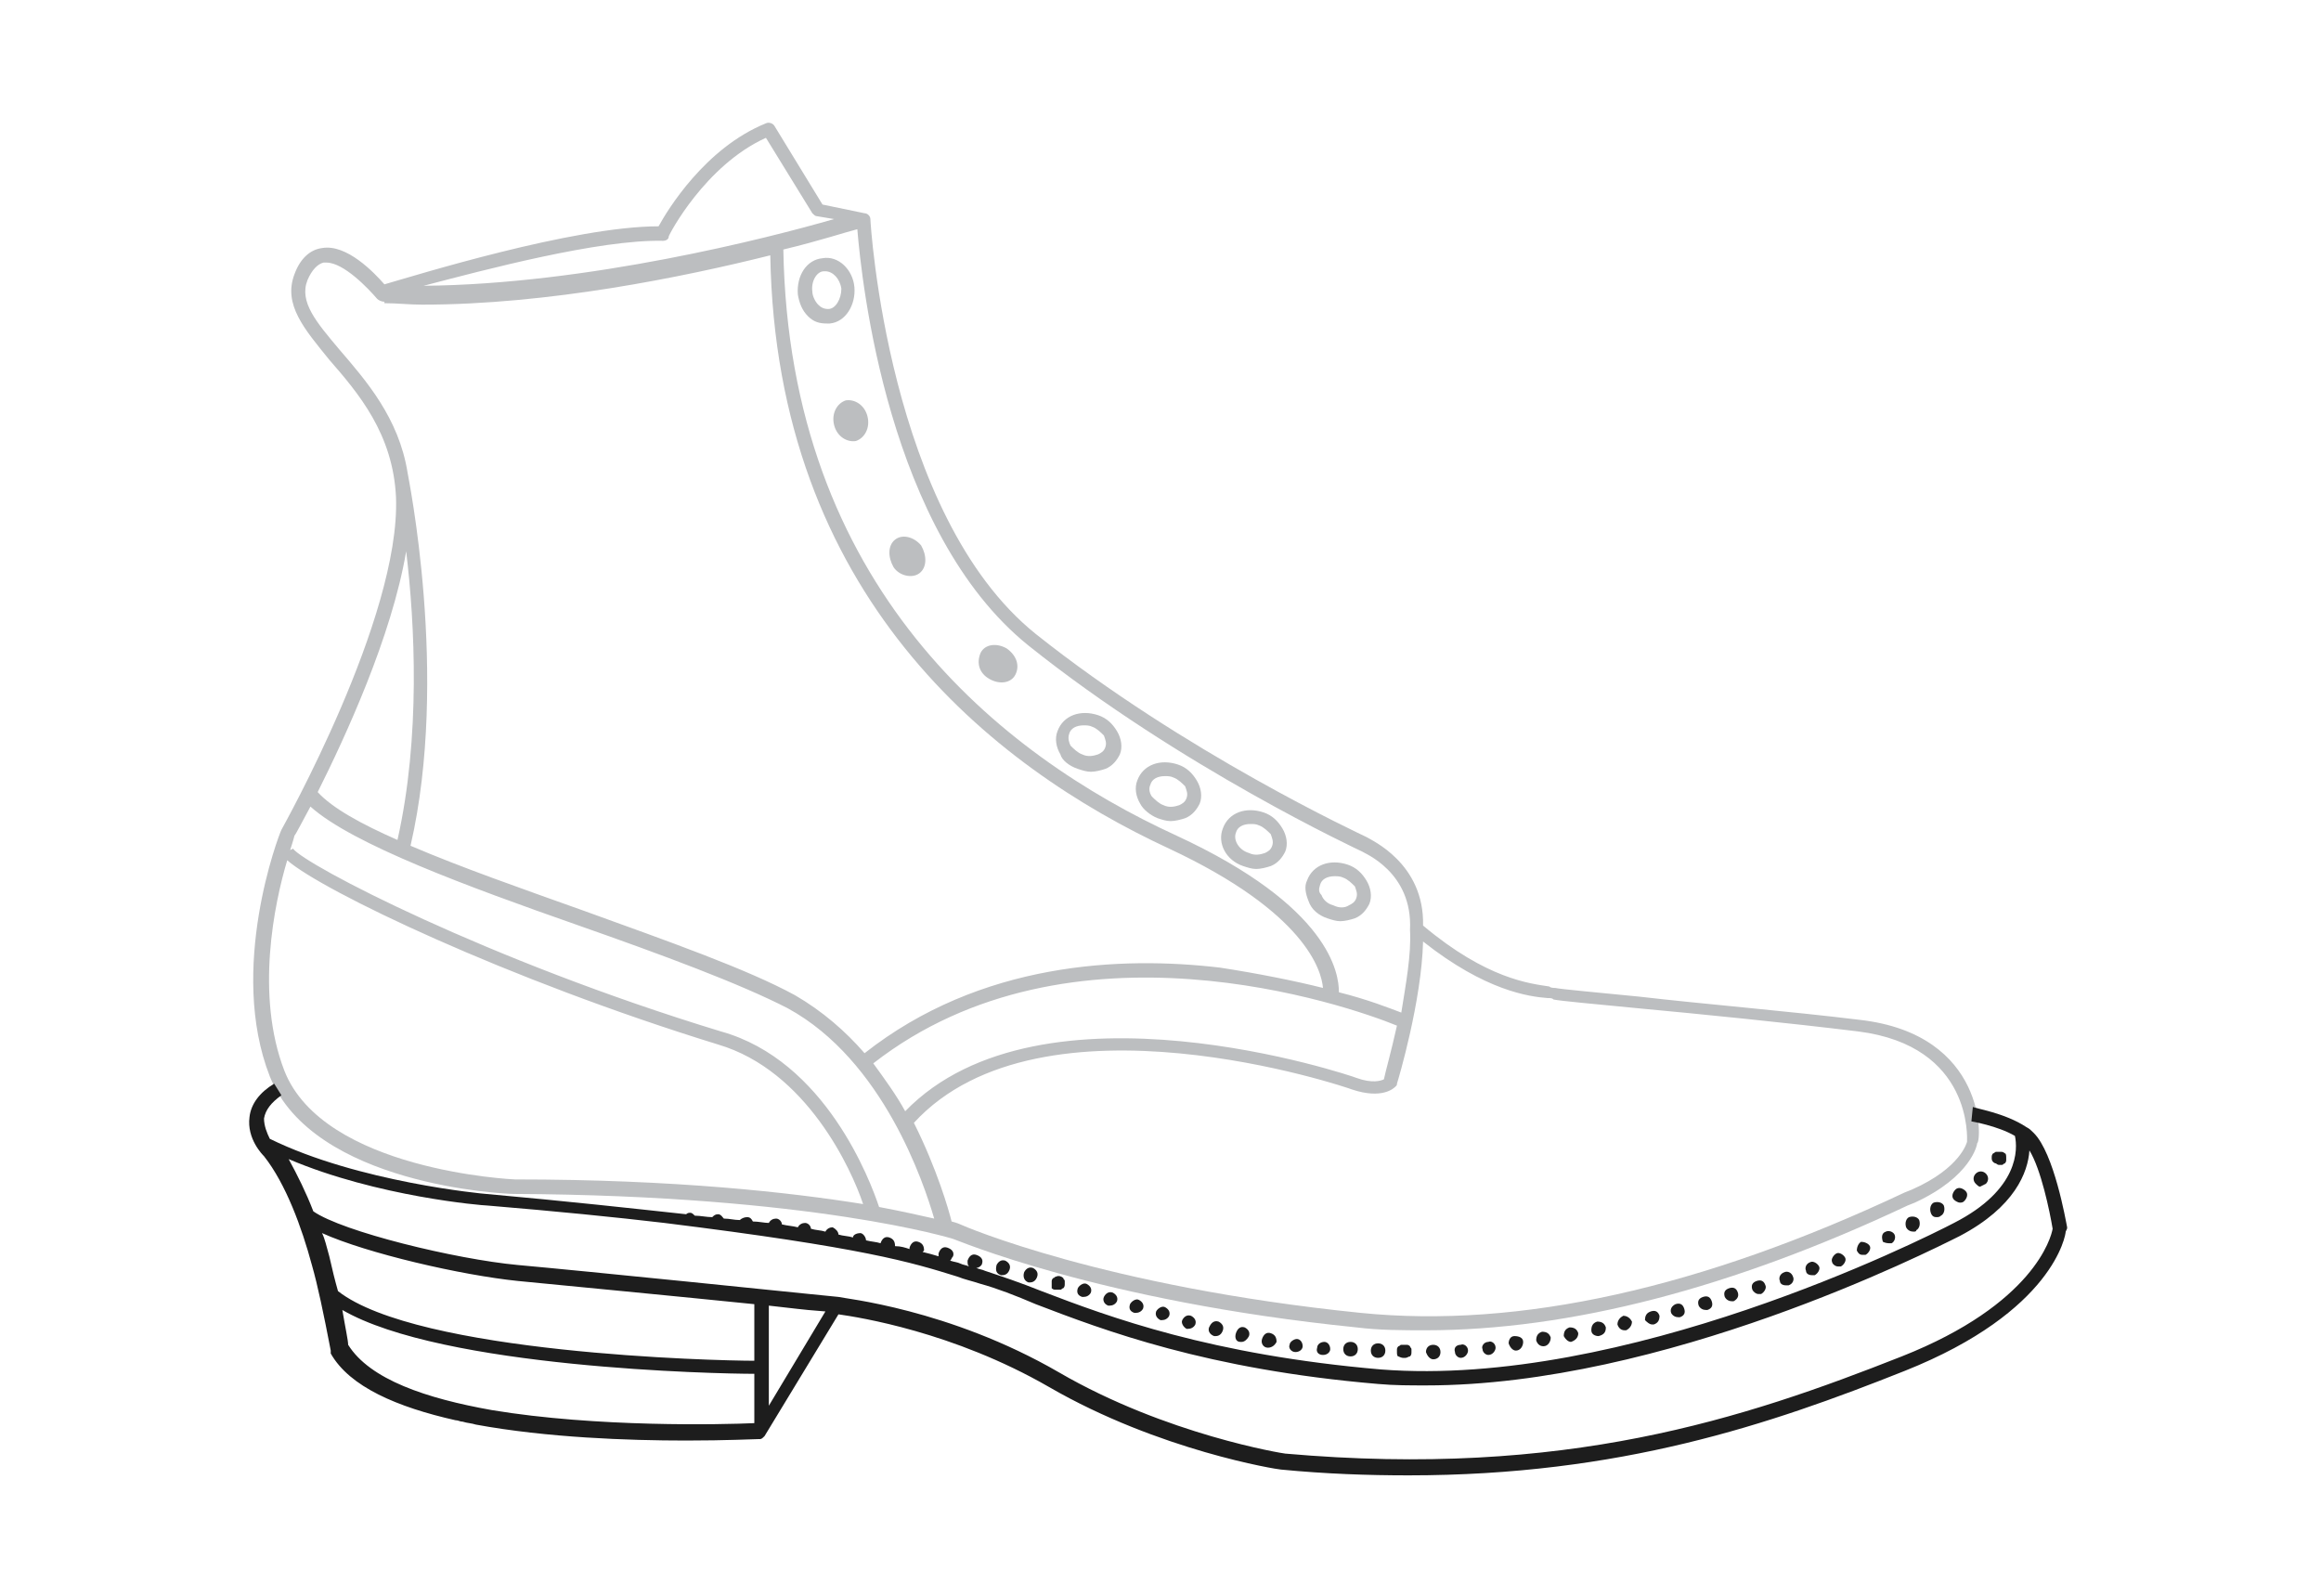 <?xml version="1.0" encoding="utf-8"?>
<!-- Generator: Adobe Illustrator 25.2.1, SVG Export Plug-In . SVG Version: 6.00 Build 0)  -->
<svg version="1.1" id="Layer_1" xmlns="http://www.w3.org/2000/svg" xmlns:xlink="http://www.w3.org/1999/xlink" x="0px" y="0px"
	 viewBox="0 0 160 110" style="enable-background:new 0 0 160 110;" xml:space="preserve">
<style type="text/css">
	.st0{fill:#BCBEC0;}
	.st1{fill:#1D1D1D;}
</style>
<g>
	<g>
		<path class="st0" d="M68.2,46.8c0.7,0.4,1.5,0.3,1.8-0.3c0.3-0.6,0.1-1.3-0.6-1.8c-0.7-0.4-1.5-0.3-1.8,0.3
			C67.3,45.7,67.5,46.4,68.2,46.8z"/>
		<path class="st0" d="M63.4,39.5c0.5-0.4,0.5-1.2,0.1-1.9c-0.5-0.6-1.3-0.8-1.8-0.4c-0.5,0.4-0.5,1.2-0.1,1.9
			C62,39.7,62.9,39.9,63.4,39.5z"/>
		<path class="st0" d="M58.3,27.6c-0.6,0.2-1,0.9-0.8,1.7s0.9,1.2,1.5,1.1c0.6-0.2,1-0.9,0.8-1.7C59.6,27.9,58.9,27.5,58.3,27.6z"/>
		<path class="st0" d="M91.5,63.3c0.3,0.1,0.6,0.2,0.9,0.2c0.3,0,0.7-0.1,1-0.2c0.5-0.2,0.8-0.6,1-1c0.2-0.5,0.1-1.1-0.2-1.6
			c-0.3-0.5-0.7-0.9-1.3-1.1c-1.2-0.4-2.4,0-2.8,1.1c-0.2,0.4-0.1,0.9,0.1,1.4C90.4,62.7,90.9,63.1,91.5,63.3z M91,61
			c0.1-0.4,0.5-0.6,1-0.6c0.2,0,0.4,0,0.6,0.1c0.3,0.1,0.6,0.4,0.8,0.6c0.1,0.3,0.2,0.5,0.1,0.8c-0.1,0.3-0.3,0.4-0.5,0.5
			c-0.3,0.2-0.7,0.2-1.1,0c0,0,0,0,0,0c-0.4-0.1-0.7-0.4-0.8-0.7C90.9,61.5,90.9,61.3,91,61z"/>
		<path class="st0" d="M85.7,59.7c0.3,0.1,0.6,0.2,0.9,0.2c0.3,0,0.7-0.1,1-0.2c0.5-0.2,0.8-0.6,1-1c0.2-0.5,0.1-1.1-0.2-1.6
			c-0.3-0.5-0.7-0.9-1.3-1.1c-1.2-0.4-2.4,0-2.8,1.1C83.9,58.1,84.5,59.3,85.7,59.7z M85.2,57.4c0.1-0.4,0.5-0.6,1-0.6
			c0.2,0,0.4,0,0.6,0.1c0.3,0.1,0.6,0.4,0.8,0.6c0.1,0.3,0.2,0.5,0.1,0.8c-0.1,0.3-0.3,0.4-0.5,0.5c-0.3,0.1-0.7,0.2-1.1,0
			c0,0,0,0,0,0C85.4,58.6,85,57.9,85.2,57.4z"/>
		<path class="st0" d="M79.8,56.4c0.3,0.1,0.6,0.2,0.9,0.2c0.3,0,0.7-0.1,1-0.2c0.5-0.2,0.8-0.6,1-1c0.2-0.5,0.1-1.1-0.2-1.6
			c-0.3-0.5-0.7-0.9-1.3-1.1c-1.2-0.4-2.4,0-2.8,1.1c-0.2,0.5-0.1,1.1,0.2,1.6C78.8,55.8,79.3,56.2,79.8,56.4z M79.3,54.1
			c0.1-0.4,0.5-0.6,1-0.6c0.2,0,0.4,0,0.6,0.1c0.3,0.1,0.6,0.4,0.8,0.6c0.1,0.3,0.2,0.5,0.1,0.8c-0.1,0.3-0.3,0.4-0.5,0.5
			c-0.3,0.1-0.7,0.2-1.1,0c0,0,0,0,0,0c-0.3-0.1-0.6-0.4-0.8-0.6C79.2,54.6,79.2,54.3,79.3,54.1z"/>
		<path class="st0" d="M74.3,53c0.3,0.1,0.6,0.2,0.9,0.2c0.3,0,0.7-0.1,1-0.2c0.5-0.2,0.8-0.6,1-1c0.2-0.5,0.1-1.1-0.2-1.6
			c-0.3-0.5-0.7-0.9-1.3-1.1c-1.2-0.4-2.4,0-2.8,1.1c-0.2,0.5-0.1,1.1,0.2,1.6C73.2,52.4,73.7,52.8,74.3,53z M73.7,50.6
			c0.1-0.4,0.5-0.6,1-0.6c0.2,0,0.4,0,0.6,0.1c0.3,0.1,0.6,0.4,0.8,0.6c0.1,0.3,0.2,0.5,0.1,0.8c-0.1,0.3-0.3,0.4-0.5,0.5
			c-0.3,0.1-0.7,0.2-1.1,0c0,0,0,0,0,0c-0.3-0.1-0.6-0.4-0.8-0.6C73.7,51.2,73.6,50.9,73.7,50.6z"/>
		<path class="st0" d="M58.9,19.8c-0.1-1.2-1.1-2.2-2.2-2c-1.1,0.1-1.8,1.2-1.7,2.5c0.1,0.6,0.3,1.1,0.7,1.5
			c0.4,0.4,0.8,0.5,1.3,0.5c0.1,0,0.1,0,0.2,0C58.3,22.2,59,21,58.9,19.8z M57.1,21.3c-0.3,0-0.5-0.1-0.7-0.3
			c-0.2-0.2-0.4-0.6-0.4-0.9c-0.1-0.7,0.3-1.4,0.8-1.4c0,0,0.1,0,0.1,0c0.5,0,1,0.5,1.1,1.2C58,20.6,57.6,21.3,57.1,21.3z"/>
		<path class="st0" d="M128.2,70.3c-4.9-0.6-10.9-1.1-15.2-1.6c-3-0.3-5.3-0.5-5.8-0.6c-0.1,0-0.3,0-0.4-0.1
			c-1.3-0.2-4.3-0.5-8.7-4.2c0.1-4.3-3.6-5.9-3.9-6.1c-0.4-0.2-12.5-5.8-22.8-14C61.2,35.5,60,15.3,60,15.1c0-0.2-0.2-0.4-0.4-0.4
			l-2.9-0.6l-3.3-5.4c-0.1-0.2-0.4-0.3-0.6-0.2c-4.2,1.7-6.8,6-7.4,7.1c0,0,0,0,0,0c-5.9,0-16.8,3.4-18.9,4
			c-0.7-0.8-2.6-2.8-4.3-2.5c-0.8,0.1-1.5,0.7-1.9,1.8c-0.8,2.1,0.7,3.8,2.4,5.9c2,2.3,4.4,5.1,4.6,9.5c0.3,8.3-7.8,22.7-7.9,22.9
			c-0.2,0.4-3.7,9.6-0.8,17c3,7.5,16.2,8.1,16.8,8.1c20.7,0.1,30.3,3.1,30.3,3.1c0.1,0,10,4.3,27.8,6.1c1.6,0.2,3.2,0.2,4.8,0.2
			c9.9,0,21.1-2.9,33.2-8.6l0.5-0.2c3.9-1.8,4.3-4,4.3-4.1C136.6,78.7,137,71.3,128.2,70.3z M62.4,76.6c-0.6-1.1-1.4-2.2-2.2-3.3
			c13.6-10.6,32.7-4,36.1-2.6c-0.4,1.8-0.8,3.2-0.9,3.7c-0.2,0.1-0.8,0.3-1.9-0.1C93.3,74.2,71.8,66.9,62.4,76.6z M70.9,44.5
			c10.5,8.4,22.8,14.1,23,14.2c0,0,0,0,0,0c0.1,0.1,3.5,1.4,3.3,5.4c0,0,0,0,0,0l0,0c0.1,1.7-0.3,3.8-0.6,5.7
			c-0.8-0.3-2.3-0.9-4.3-1.4c0-1.3-0.6-5.9-11.2-10.8C68.9,52,54.4,40.4,54,17.2c2.5-0.6,4.3-1.2,5.1-1.4
			C59.4,19.4,61.2,36.7,70.9,44.5z M45.7,16.6c0.2,0,0.4-0.1,0.4-0.3c0-0.1,2.5-4.9,6.7-6.8l3.2,5.2c0.1,0.1,0.2,0.2,0.3,0.2
			l1.2,0.2c-4.5,1.3-17,4.5-28.3,4.6C33.4,18.6,41.3,16.5,45.7,16.6z M21.2,19.3c0.3-0.7,0.7-1.1,1.1-1.2c0.1,0,0.1,0,0.2,0
			c1.2,0,2.9,1.8,3.5,2.5c0.1,0.1,0.3,0.2,0.5,0.2l0,0.1c0.9,0,1.7,0.1,2.6,0.1c8.7,0,18-1.9,24-3.4C53.5,41,68.3,52.8,80.6,58.5
			c9.4,4.4,10.5,8.4,10.6,9.6c-2-0.5-4.5-1-7.1-1.4c-6.8-0.8-16.5-0.4-24.5,5.9c-1.3-1.5-2.9-2.9-4.8-4c-3.3-1.8-8.7-3.7-14.5-5.8
			c-4.2-1.5-8.5-3-12-4.5c2.7-11.7-0.2-25.6-0.2-25.7l0,0c-0.6-3.8-2.9-6.4-4.7-8.5C21.8,22.2,20.6,20.8,21.2,19.3z M28,38
			c0.6,5,1,12.8-0.6,19.9c-2.5-1.1-4.5-2.2-5.5-3.3C23.8,50.8,27,43.9,28,38z M21.4,55.6c2.9,2.6,10.8,5.5,18.5,8.2
			c5.7,2,11.1,4,14.4,5.7c6.6,3.6,9.4,12.1,10.1,14.5c-0.9-0.2-2.2-0.5-3.8-0.8c-0.6-1.8-3.7-10.1-10.9-12.1
			C33.6,66.2,21,59.6,20.2,58.5L20,58.6c0.2-0.6,0.3-1,0.3-1C20.4,57.5,20.8,56.7,21.4,55.6z M19.6,73.8c-2-5.2-0.7-11.5,0.2-14.5
			c2.4,2.1,15.1,8.2,29.7,12.7c6.1,1.8,9.2,8.6,10,11c-5-0.8-12.9-1.7-24-1.7C35.4,81.3,22.3,80.7,19.6,73.8z M135.6,78.7
			c0,0-0.4,1.8-3.8,3.3l-0.5,0.2c-14,6.6-26.6,9.4-37.5,8.3c-17.7-1.8-27.4-6-27.6-6.1c0,0-0.2-0.1-0.6-0.2c-0.2-0.8-1-3.6-2.6-6.8
			c8.8-9.6,30-2.4,30.2-2.3c2.1,0.7,2.9-0.1,3-0.2c0.1-0.1,0.1-0.1,0.1-0.2c0.1-0.3,1.7-5.7,1.8-9.8c4.3,3.4,7.3,3.8,8.6,3.9
			c0.2,0,0.3,0,0.4,0.1c0.5,0.1,2.7,0.3,5.8,0.6c4.3,0.4,10.3,1,15.2,1.6C136,72.1,135.6,78.5,135.6,78.7z"/>
	</g>
	<g>
		<path class="st1" d="M69,87.9c0,0,0.1,0,0.1,0c0.2,0,0.4-0.1,0.5-0.4c0.1-0.3-0.1-0.5-0.3-0.6c-0.3-0.1-0.5,0.1-0.6,0.3
			C68.6,87.6,68.7,87.8,69,87.9z"/>
		<path class="st1" d="M70.9,88.4c0,0,0.1,0,0.1,0c0.2,0,0.4-0.1,0.5-0.4c0.1-0.3-0.1-0.5-0.3-0.6c-0.3-0.1-0.5,0.1-0.6,0.3
			C70.5,88,70.6,88.3,70.9,88.4z"/>
		<path class="st1" d="M87.4,92.9C87.4,92.9,87.4,92.9,87.4,92.9c0.3,0,0.5-0.2,0.6-0.4c0-0.3-0.1-0.5-0.4-0.6
			c-0.3-0.1-0.5,0.1-0.6,0.4C86.9,92.6,87.1,92.9,87.4,92.9z"/>
		<path class="st1" d="M89.3,93.2C89.3,93.2,89.3,93.2,89.3,93.2c0.3,0,0.5-0.2,0.5-0.4c0-0.3-0.2-0.5-0.4-0.5s-0.5,0.2-0.5,0.4
			C88.8,92.9,89,93.2,89.3,93.2z"/>
		<path class="st1" d="M85.5,92.5c0,0,0.1,0,0.1,0c0.2,0,0.4-0.2,0.5-0.4c0.1-0.3-0.1-0.5-0.3-0.6c-0.3-0.1-0.5,0.1-0.6,0.4
			C85.1,92.2,85.2,92.5,85.5,92.5z"/>
		<path class="st1" d="M91.2,93.4C91.2,93.4,91.2,93.4,91.2,93.4c0.3,0,0.5-0.2,0.5-0.4c0-0.3-0.2-0.5-0.4-0.5
			c-0.3,0-0.5,0.2-0.5,0.4C90.7,93.2,90.9,93.4,91.2,93.4z"/>
		<path class="st1" d="M93.1,93.5C93.1,93.5,93.1,93.5,93.1,93.5c0.3,0,0.5-0.2,0.5-0.5c0-0.3-0.2-0.5-0.5-0.5
			c-0.3,0-0.5,0.2-0.5,0.5C92.6,93.3,92.8,93.5,93.1,93.5z"/>
		<path class="st1" d="M83.7,92.1c0,0,0.1,0,0.1,0c0.2,0,0.4-0.1,0.5-0.4c0.1-0.3-0.1-0.5-0.3-0.6c-0.3-0.1-0.5,0.1-0.6,0.3
			C83.2,91.7,83.4,92,83.7,92.1z"/>
		<path class="st1" d="M78.2,90.5c0,0,0.1,0,0.1,0c0.2,0,0.4-0.1,0.5-0.3c0.1-0.3-0.1-0.5-0.3-0.6c-0.2-0.1-0.5,0.1-0.6,0.3
			C77.8,90.2,77.9,90.4,78.2,90.5z"/>
		<path class="st1" d="M76.4,90c0,0,0.1,0,0.1,0c0.2,0,0.4-0.1,0.5-0.3c0.1-0.3-0.1-0.5-0.3-0.6c-0.3-0.1-0.5,0.1-0.6,0.3
			C76,89.6,76.1,89.9,76.4,90z"/>
		<path class="st1" d="M81.8,91.6c0,0,0.1,0,0.1,0c0.2,0,0.4-0.1,0.5-0.3c0.1-0.3-0.1-0.5-0.3-0.6c-0.3-0.1-0.5,0.1-0.6,0.3
			C81.4,91.2,81.6,91.5,81.8,91.6z"/>
		<path class="st1" d="M74.6,89.4c0.1,0,0.1,0,0.1,0c0.2,0,0.4-0.1,0.5-0.3c0.1-0.3-0.1-0.5-0.3-0.6c-0.2-0.1-0.5,0.1-0.6,0.3
			C74.2,89.1,74.3,89.3,74.6,89.4z"/>
		<path class="st1" d="M95,93.6C95,93.6,95,93.6,95,93.6c0.3,0,0.5-0.2,0.5-0.5c0-0.3-0.2-0.5-0.5-0.5c-0.3,0-0.5,0.2-0.5,0.5
			C94.5,93.4,94.7,93.6,95,93.6z"/>
		<path class="st1" d="M80,91c0.1,0,0.1,0,0.1,0c0.2,0,0.4-0.1,0.5-0.3c0.1-0.3-0.1-0.5-0.3-0.6c-0.2-0.1-0.5,0.1-0.6,0.3
			C79.6,90.7,79.8,90.9,80,91z"/>
		<path class="st1" d="M131.9,84.9c0.1,0,0.2,0,0.2-0.1c0.2-0.1,0.3-0.4,0.2-0.7c-0.1-0.2-0.4-0.3-0.7-0.2c-0.2,0.1-0.3,0.4-0.2,0.7
			C131.5,84.8,131.7,84.9,131.9,84.9z"/>
		<path class="st1" d="M117.6,90.3c0,0,0.1,0,0.1,0c0.3-0.1,0.4-0.3,0.3-0.6c-0.1-0.3-0.3-0.4-0.6-0.3c-0.3,0.1-0.4,0.3-0.3,0.6
			C117.2,90.2,117.4,90.3,117.6,90.3z"/>
		<path class="st1" d="M123.1,88.6c0,0,0.1,0,0.2,0c0.3-0.1,0.4-0.4,0.3-0.6c-0.1-0.3-0.4-0.4-0.6-0.3c-0.3,0.1-0.4,0.4-0.3,0.6
			C122.7,88.5,122.9,88.6,123.1,88.6z"/>
		<path class="st1" d="M119.4,89.7c0,0,0.1,0,0.1,0c0.2-0.1,0.4-0.3,0.3-0.6c-0.1-0.3-0.3-0.4-0.6-0.3c-0.3,0.1-0.4,0.3-0.3,0.6
			C119,89.6,119.2,89.7,119.4,89.7z"/>
		<path class="st1" d="M126.7,87.3c0.1,0,0.1,0,0.2,0c0.2-0.1,0.4-0.4,0.3-0.6c-0.1-0.2-0.4-0.4-0.6-0.3c-0.2,0.1-0.4,0.4-0.3,0.6
			C126.3,87.1,126.5,87.3,126.7,87.3z"/>
		<path class="st1" d="M121.2,89.2c0.1,0,0.1,0,0.2,0c0.2-0.1,0.4-0.4,0.3-0.6c-0.1-0.3-0.3-0.4-0.6-0.3c-0.3,0.1-0.4,0.3-0.3,0.6
			C120.9,89.1,121.1,89.2,121.2,89.2z"/>
		<path class="st1" d="M124.9,87.9c0.1,0,0.1,0,0.2,0c0.2-0.1,0.4-0.4,0.3-0.6c-0.1-0.2-0.4-0.4-0.6-0.3c-0.3,0.1-0.4,0.4-0.3,0.6
			C124.5,87.8,124.7,87.9,124.9,87.9z"/>
		<path class="st1" d="M133.5,83.9c0.1,0,0.2,0,0.3-0.1c0.2-0.1,0.3-0.4,0.2-0.7c-0.1-0.2-0.4-0.3-0.7-0.2c-0.2,0.1-0.3,0.4-0.2,0.7
			C133.2,83.9,133.4,83.9,133.5,83.9z"/>
		<path class="st1" d="M136.9,81.6c0.2-0.2,0.2-0.5,0-0.7c-0.2-0.2-0.5-0.2-0.7,0c-0.2,0.2-0.2,0.5,0,0.7c0.1,0.1,0.2,0.2,0.3,0.2
			C136.7,81.7,136.9,81.6,136.9,81.6z"/>
		<path class="st1" d="M130.2,85.7c0.1,0,0.1,0,0.2,0c0.2-0.1,0.3-0.4,0.2-0.6c-0.1-0.2-0.4-0.3-0.6-0.2c-0.3,0.1-0.3,0.4-0.2,0.7
			C129.8,85.6,130,85.7,130.2,85.7z"/>
		<path class="st1" d="M128.4,86.5c0.1,0,0.1,0,0.2,0c0.2-0.1,0.4-0.4,0.3-0.6c-0.1-0.2-0.4-0.3-0.6-0.3c-0.2,0.1-0.3,0.4-0.3,0.6
			C128.1,86.4,128.2,86.5,128.4,86.5z"/>
		<path class="st1" d="M135.1,82.9c0.1,0,0.2,0,0.3-0.1c0.2-0.2,0.3-0.5,0.1-0.7c-0.2-0.2-0.5-0.3-0.7-0.1c-0.2,0.2-0.3,0.5-0.1,0.7
			C134.8,82.8,135,82.9,135.1,82.9z"/>
		<path class="st1" d="M104.5,93.1C104.5,93.1,104.6,93.1,104.5,93.1c0.3,0,0.5-0.3,0.5-0.6c0-0.3-0.3-0.4-0.6-0.4
			c-0.3,0-0.4,0.3-0.4,0.5C104.1,92.9,104.3,93.1,104.5,93.1z"/>
		<path class="st1" d="M102.6,93.4C102.6,93.4,102.7,93.4,102.6,93.4c0.3,0,0.5-0.3,0.5-0.5c0-0.3-0.3-0.5-0.5-0.4
			c-0.3,0-0.5,0.3-0.4,0.5C102.2,93.2,102.4,93.4,102.6,93.4z"/>
		<path class="st1" d="M106.4,92.8C106.4,92.8,106.5,92.8,106.4,92.8c0.3,0,0.5-0.3,0.5-0.6c-0.1-0.3-0.3-0.4-0.6-0.4
			c-0.3,0.1-0.4,0.3-0.4,0.6C106,92.7,106.2,92.8,106.4,92.8z"/>
		<path class="st1" d="M98.8,93.7L98.8,93.7c0.3,0,0.5-0.2,0.5-0.5c0-0.3-0.2-0.5-0.5-0.5c-0.3,0-0.5,0.2-0.5,0.5
			C98.4,93.5,98.6,93.7,98.8,93.7z"/>
		<path class="st1" d="M100.7,93.6C100.7,93.6,100.8,93.6,100.7,93.6c0.3,0,0.5-0.3,0.5-0.5c0-0.3-0.3-0.5-0.5-0.4
			c-0.3,0-0.5,0.2-0.4,0.5C100.3,93.4,100.5,93.6,100.7,93.6z"/>
		<path class="st1" d="M112,91.7c0,0,0.1,0,0.1,0c0.2-0.1,0.4-0.3,0.4-0.6c-0.1-0.2-0.3-0.4-0.6-0.4c-0.2,0.1-0.4,0.3-0.4,0.6
			C111.6,91.6,111.8,91.7,112,91.7z"/>
		<path class="st1" d="M115.7,90.8c0,0,0.1,0,0.1,0c0.3-0.1,0.4-0.3,0.3-0.6c-0.1-0.3-0.3-0.4-0.6-0.3c-0.2,0.1-0.4,0.3-0.3,0.6
			C115.3,90.7,115.5,90.8,115.7,90.8z"/>
		<path class="st1" d="M113.9,91.3c0,0,0.1,0,0.1,0c0.3-0.1,0.4-0.3,0.4-0.6c-0.1-0.3-0.3-0.4-0.6-0.3c-0.3,0.1-0.4,0.3-0.4,0.6
			C113.5,91.1,113.7,91.3,113.9,91.3z"/>
		<path class="st1" d="M108.3,92.5C108.3,92.5,108.4,92.5,108.3,92.5c0.3-0.1,0.5-0.3,0.5-0.6c-0.1-0.3-0.3-0.4-0.6-0.4
			c-0.3,0.1-0.4,0.3-0.4,0.6C107.9,92.3,108.1,92.5,108.3,92.5z"/>
		<path class="st1" d="M110.2,92.1C110.2,92.1,110.2,92.1,110.2,92.1c0.4-0.1,0.5-0.3,0.5-0.6c-0.1-0.3-0.3-0.4-0.6-0.4
			c-0.3,0.1-0.4,0.3-0.4,0.6C109.7,92,110,92.1,110.2,92.1z"/>
		<path class="st1" d="M137.8,80.3c0.1,0,0.1,0,0.2,0c0.1,0,0.1-0.1,0.2-0.1c0,0,0.1-0.1,0.1-0.2c0-0.1,0-0.1,0-0.2
			c0-0.1,0-0.3-0.1-0.3c0,0-0.1-0.1-0.2-0.1c-0.1,0-0.3,0-0.4,0c-0.1,0-0.1,0.1-0.2,0.1c-0.1,0.1-0.1,0.2-0.1,0.3
			c0,0.1,0,0.2,0.1,0.3c0,0,0.1,0.1,0.2,0.1C137.7,80.3,137.8,80.3,137.8,80.3z"/>
		<path class="st1" d="M96.7,93.6c0.1,0,0.1,0,0.2,0c0.1,0,0.2-0.1,0.3-0.1c0.1-0.1,0.1-0.2,0.1-0.3c0-0.1,0-0.1,0-0.2
			c0-0.1-0.1-0.1-0.1-0.2c0,0-0.1-0.1-0.2-0.1c-0.1,0-0.3,0-0.4,0c-0.1,0-0.1,0.1-0.2,0.1c0,0-0.1,0.1-0.1,0.2c0,0.1,0,0.1,0,0.2
			c0,0.1,0,0.3,0.1,0.3C96.6,93.6,96.7,93.6,96.7,93.6z"/>
		<path class="st1" d="M72.5,88.8c0,0,0.1,0.1,0.2,0.1c0.1,0,0.1,0,0.2,0c0.1,0,0.1,0,0.2,0c0.1,0,0.1-0.1,0.2-0.1
			c0.1-0.1,0.1-0.2,0.1-0.3c0-0.1,0-0.1,0-0.2c0-0.1-0.1-0.1-0.1-0.2c-0.1-0.1-0.3-0.2-0.5-0.1c-0.1,0-0.1,0.1-0.2,0.1
			c0,0-0.1,0.1-0.1,0.2c0,0.1,0,0.1,0,0.2c0,0.1,0,0.1,0,0.2C72.5,88.7,72.5,88.7,72.5,88.8z"/>
		<path class="st1" d="M142.5,84.6c-0.1-0.5-0.9-5.1-2.3-6.5c-0.2-0.2-0.3-0.3-0.5-0.4c0,0,0,0,0,0l0,0c-1.5-1-3.6-1.3-3.7-1.4
			l-0.1,1c0,0,1.8,0.3,3,1c0.2,0.9,0.3,3.7-4.2,6c-2.3,1.2-22.7,11.4-39.5,10.1c-11.7-1-18.7-3.6-23.4-5.4c-1.5-0.6-2.7-1-3.9-1.4
			c-0.2-0.1-0.4-0.1-0.6-0.2c0.2,0,0.4-0.2,0.4-0.3c0.1-0.3-0.1-0.5-0.4-0.6c-0.3-0.1-0.5,0.1-0.6,0.4c0,0.2,0,0.3,0.1,0.4
			c-0.2-0.1-0.4-0.1-0.6-0.2c-0.2-0.1-0.4-0.1-0.7-0.2c0.1-0.1,0.1-0.2,0.2-0.3c0.1-0.3-0.1-0.5-0.4-0.6c-0.3-0.1-0.5,0.1-0.6,0.4
			c0,0.1,0,0.2,0,0.2c-0.3-0.1-0.7-0.2-1.1-0.3c0,0,0.1-0.1,0.1-0.1c0-0.3-0.1-0.5-0.4-0.6c-0.3-0.1-0.5,0.1-0.6,0.4c0,0,0,0,0,0.1
			c-0.3-0.1-0.6-0.2-1-0.2c0,0,0,0,0,0c0-0.3-0.1-0.5-0.4-0.6c-0.3-0.1-0.5,0.1-0.6,0.4c-0.3-0.1-0.6-0.1-1-0.2
			c0-0.2-0.2-0.5-0.4-0.5c-0.2,0-0.5,0.1-0.5,0.3c-0.3-0.1-0.7-0.1-1-0.2c0-0.2-0.2-0.4-0.4-0.5c-0.2,0-0.4,0.1-0.5,0.3
			c-0.3-0.1-0.7-0.1-1-0.2c0-0.2-0.2-0.4-0.4-0.4c-0.2,0-0.4,0.1-0.5,0.3c-0.4-0.1-0.7-0.1-1.1-0.2c0-0.2-0.2-0.4-0.4-0.4
			c-0.2,0-0.4,0.1-0.5,0.3c-0.3,0-0.7-0.1-1.1-0.1c-0.1-0.2-0.2-0.3-0.4-0.3c0,0,0,0,0,0c-0.2,0-0.4,0.1-0.5,0.2
			c-0.4,0-0.7-0.1-1.1-0.1c-0.1-0.1-0.2-0.3-0.4-0.3c-0.2,0-0.3,0.1-0.4,0.2c-0.4,0-0.8-0.1-1.2-0.1c-0.1-0.1-0.2-0.2-0.3-0.2
			c-0.1,0-0.2,0-0.3,0.1c-3.7-0.4-8.2-0.9-13.8-1.4c-0.1,0-8.8-0.8-14.9-3.8c-0.2-0.4-0.4-0.9-0.4-1.4c0.1-0.6,0.5-1.1,1.2-1.6
			l-0.5-0.8c-1,0.6-1.6,1.4-1.7,2.3c-0.2,1.5,0.9,2.6,1,2.7c1.5,1.9,2.6,4.9,3.3,7.5c0.4,1.4,0.8,3.3,1.3,5.9c0,0,0,0.1,0,0.1
			c0,0,0,0,0,0.1c0,0,0,0,0,0c0,0,0,0,0,0c0,0,0,0,0,0c1.3,2.3,4.6,3.7,8.6,4.6c0.2,0,0.3,0.1,0.5,0.1c0.3,0.1,0.6,0.1,0.9,0.2
			c4.9,0.9,10.5,1.1,14.5,1.1c2.8,0,4.7-0.1,5-0.1c0,0,0,0,0.1,0c0.1,0,0.2-0.1,0.3-0.2l5.1-8.4c1.4,0.2,7.9,1.2,14.5,5
			c7.6,4.4,15.8,5.7,16,5.7c3.1,0.3,6,0.4,8.8,0.4c14.6,0,24.9-3.5,34.2-7.2c10.3-4.1,11.1-9.4,11.1-9.6
			C142.5,84.7,142.5,84.7,142.5,84.6z M52,98.1c-2.2,0.1-10.9,0.3-18.1-0.9c-4.5-0.8-8.4-2.1-9.9-4.5c0-0.3-0.2-1.2-0.4-2.4
			c6.9,4,25.8,4.4,28.4,4.4L52,98.1z M52,93.8c-2.7,0-23.2-0.5-28.7-4.8c-0.2-0.7-0.4-1.5-0.6-2.4c-0.2-0.7-0.3-1.2-0.5-1.6
			c3.1,1.4,9.6,2.9,13.5,3.3c3.1,0.3,11.4,1.1,16.3,1.6L52,93.8z M53,96.9l0-6.9c1.7,0.2,2.7,0.3,2.7,0.3l1.2,0.1L53,96.9z
			 M131.1,93.5c-10.9,4.3-23.2,8.4-42.5,6.7c-0.1,0-8.2-1.3-15.6-5.6c-7.6-4.4-14.9-5.1-15.2-5.2c0,0,0,0,0,0l-2-0.2
			c0,0-15.6-1.6-20.1-2c-4.3-0.4-12.1-2.3-14.1-3.7c-0.5-1.3-1.1-2.5-1.7-3.6c6.1,2.6,13.4,3.2,13.7,3.2c4.8,0.4,8.8,0.8,12.2,1.2
			c0,0,0,0,0,0c0,0,0,0,0,0C59.5,86,62.8,87,66,88c0.5,0.2,1,0.3,1.6,0.5c1.1,0.3,2.4,0.8,3.8,1.4c4.7,1.8,11.8,4.5,23.6,5.5
			c1.1,0.1,2.2,0.1,3.3,0.1c16.4,0,34.6-9.2,36.8-10.3c3.8-2,4.7-4.4,4.8-5.9c0.8,1.3,1.4,4.2,1.6,5.4
			C141.4,85.3,140.2,89.9,131.1,93.5z"/>
	</g>
</g>
</svg>
